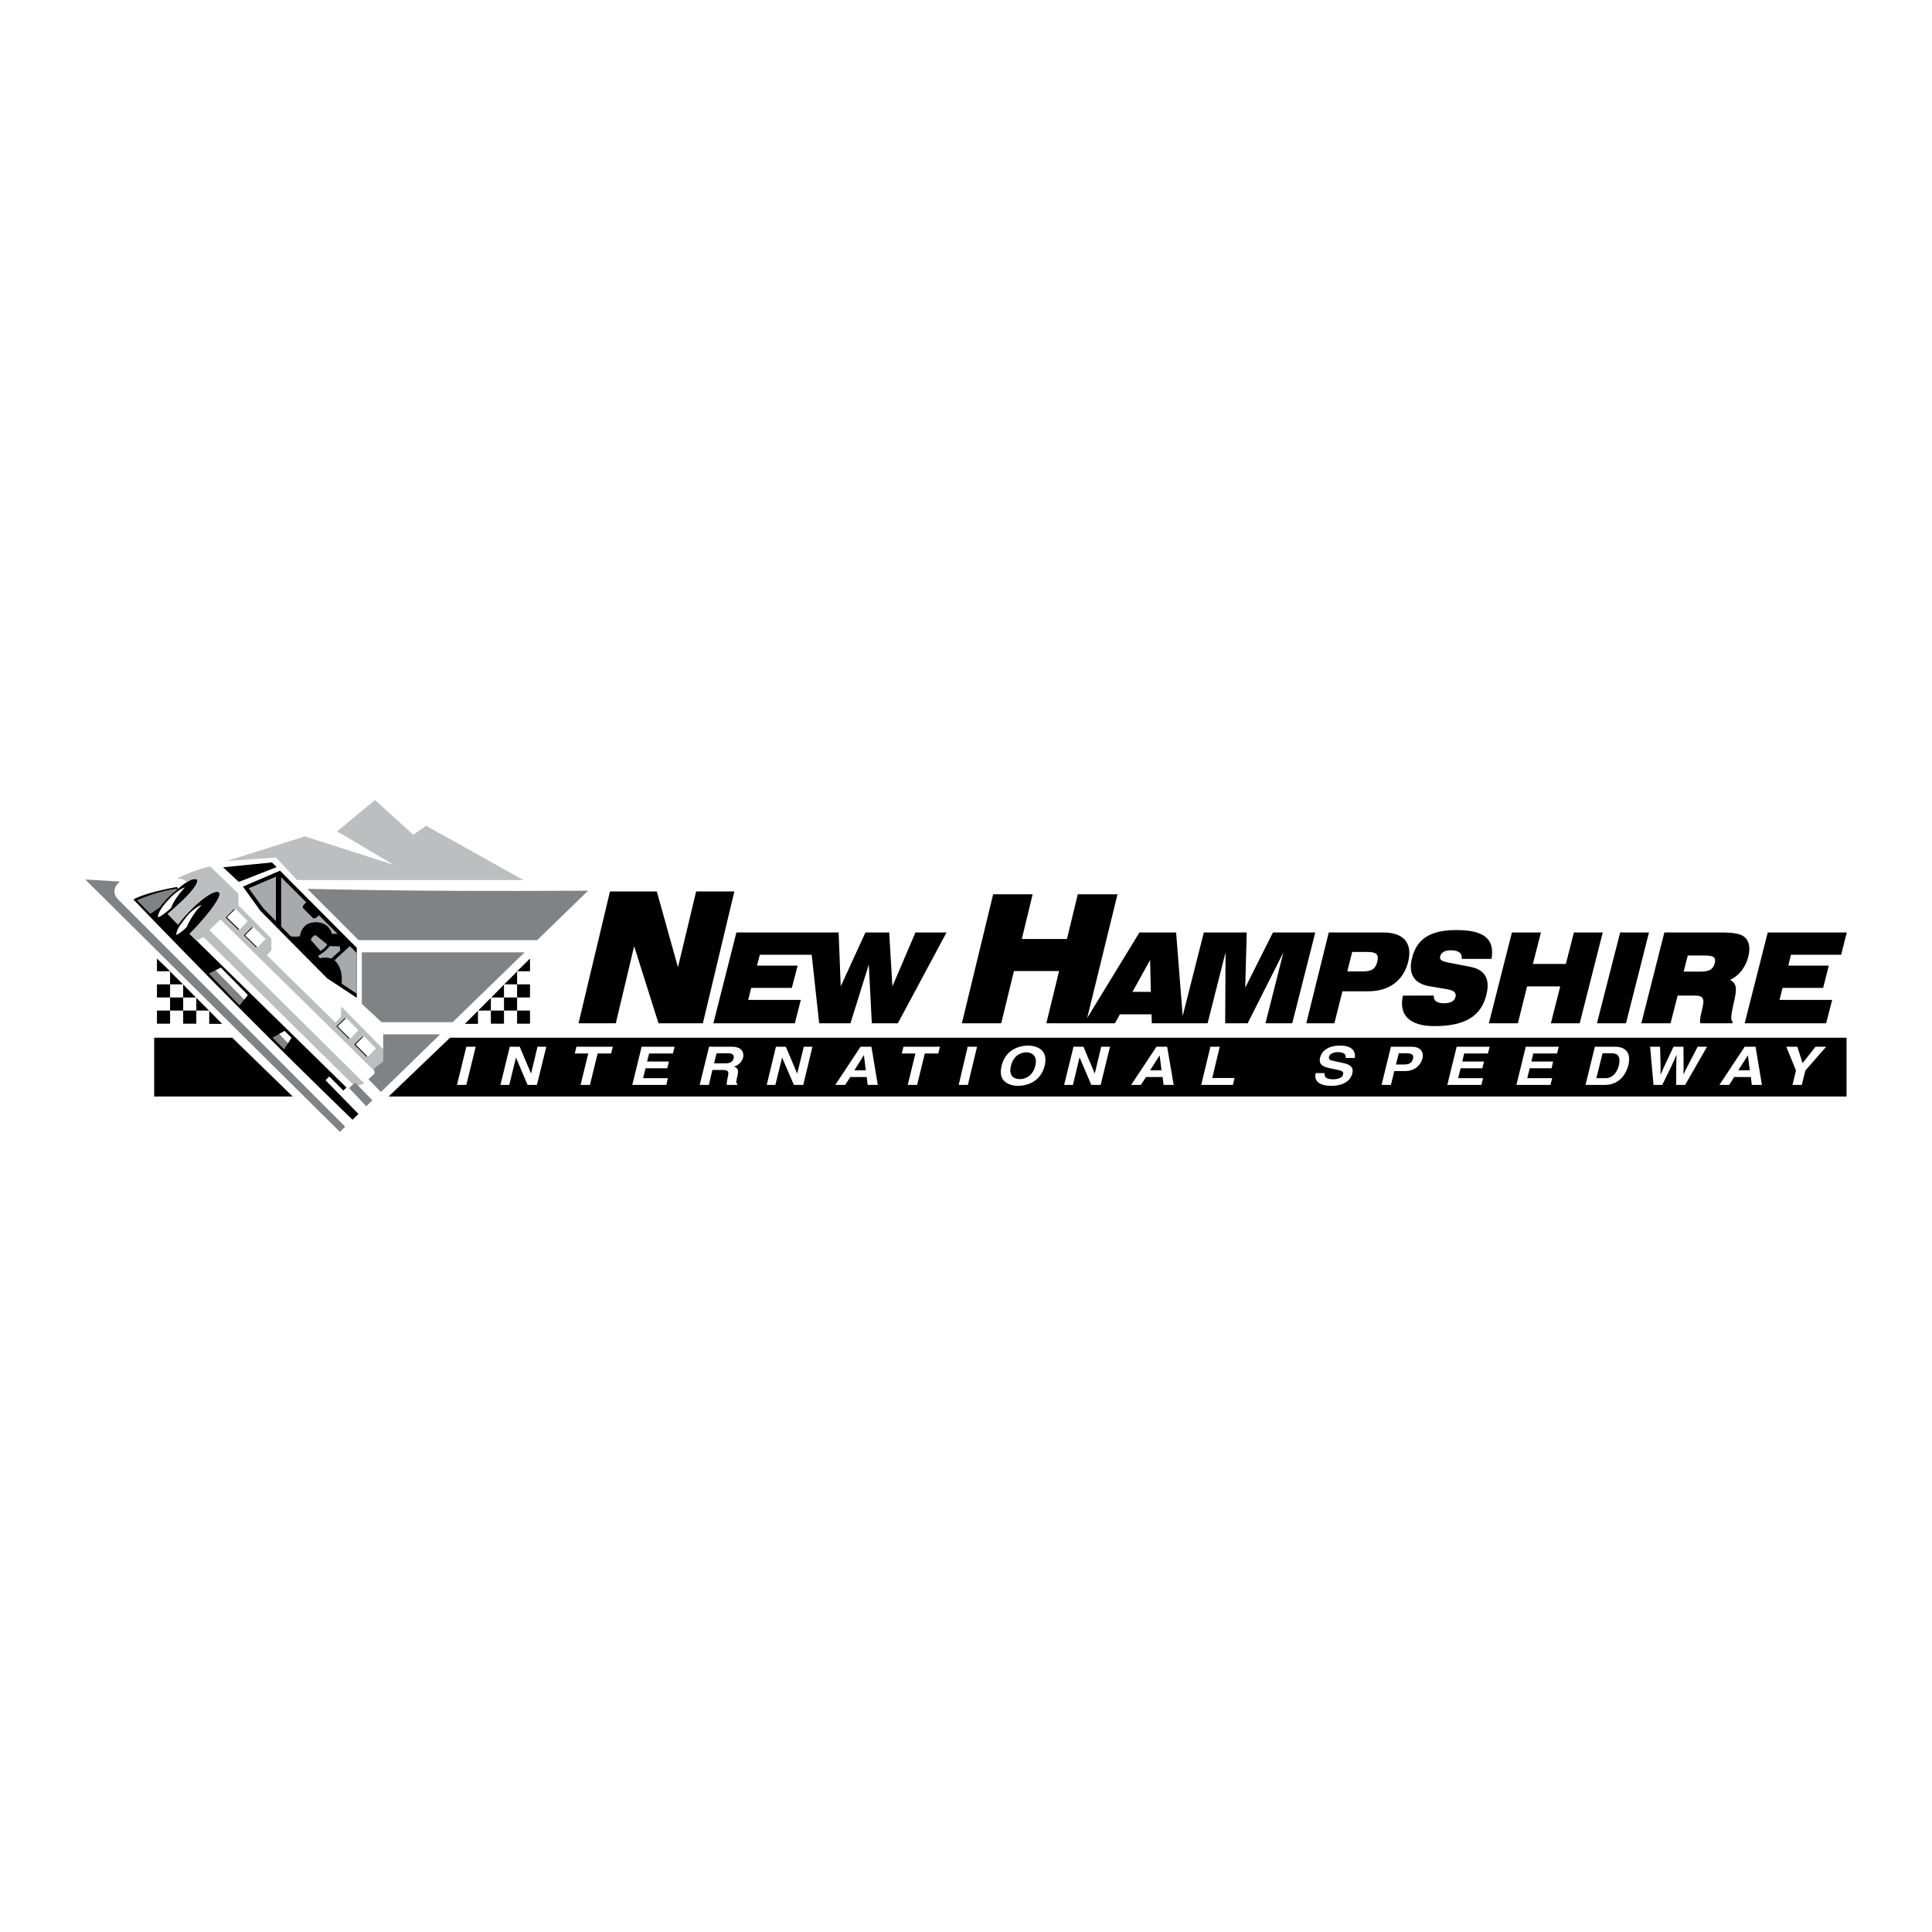 <?xml version="1.0" encoding="utf-8"?>
<!-- Generator: Adobe Illustrator 13.0.0, SVG Export Plug-In . SVG Version: 6.00 Build 14948)  -->
<!DOCTYPE svg PUBLIC "-//W3C//DTD SVG 1.0//EN" "http://www.w3.org/TR/2001/REC-SVG-20010904/DTD/svg10.dtd">
<svg version="1.0" id="Layer_1" xmlns="http://www.w3.org/2000/svg" xmlns:xlink="http://www.w3.org/1999/xlink" x="0px" y="0px"
	 width="192.756px" height="192.756px" viewBox="0 0 192.756 192.756" enable-background="new 0 0 192.756 192.756"
	 xml:space="preserve">
<g>
	<polygon fill-rule="evenodd" clip-rule="evenodd" fill="#FFFFFF" points="0,0 192.756,0 192.756,192.756 0,192.756 0,0 	"/>
	<path fill-rule="evenodd" clip-rule="evenodd" d="M35.765,111.139l-3.288-3.363l0.374-0.373l1.401,1.4l0.318-0.299l-15.658-15.34
		c1.233-1.177,3.363-3.718,2.952-4.111c-0.579-0.542-3.102,1.775-4.092,3.195l-1.046-1.065c0.878-0.748,2.298-1.999,2.803-2.859
		c0.392-0.691,0-0.672-0.299-0.598c-0.187,0-0.896,0.467-1.14,0.672c-0.112,0.094-0.224,0.187-0.317,0.28l-0.112-0.187
		c-2.055,0.374-3.55,0.803-4.354,1.251c7.194,7.493,14.481,14.835,21.861,21.974L35.765,111.139L35.765,111.139z"/>
	<polygon fill-rule="evenodd" clip-rule="evenodd" points="57.719,102.096 61.438,102.096 63.269,94.397 65.698,102.096 
		70.126,102.096 73.265,88.941 69.453,88.941 67.641,96.508 65.53,88.941 60.858,88.941 57.719,102.096 	"/>
	<path fill-rule="evenodd" clip-rule="evenodd" d="M130.328,102.096h2.803l0.804-3.195h2.597c2.093,0,3.494-1.104,3.961-2.934
		c0.449-1.85-0.411-2.934-2.504-2.934h-5.418L130.328,102.096L130.328,102.096z"/>
	<polygon fill-rule="evenodd" clip-rule="evenodd" points="108.149,102.096 108.336,102.096 111.232,102.096 111.736,101.199 
		114.895,101.199 114.913,102.096 117.809,102.096 118.052,102.096 120.481,102.096 122.274,95.014 122.237,102.096 
		124.479,102.096 128.049,95.014 126.255,102.096 128.927,102.096 131.225,93.033 127.002,93.033 124.236,98.545 124.386,93.033 
		120.107,93.033 117.996,101.367 117.342,93.033 113.68,93.033 108.467,101.572 111.494,89.222 107.532,89.222 106.448,93.687 
		101.945,93.687 103.029,89.222 99.087,89.222 95.967,102.096 99.891,102.096 101.161,96.882 105.664,96.882 104.394,102.096 
		108.149,102.096 	"/>
	<polygon fill-rule="evenodd" clip-rule="evenodd" points="81.729,102.096 84.85,102.096 86.681,96.229 86.98,102.096 
		89.577,102.096 94.435,93.033 91.333,93.033 89.035,98.414 88.717,93.033 86.344,93.033 83.878,98.414 83.672,93.033 
		82.009,93.033 80.739,93.033 73.471,93.033 71.172,102.096 79.3,102.096 79.898,99.76 74.647,99.76 74.946,98.564 79.001,98.564 
		79.58,96.34 75.526,96.34 75.806,95.257 80.982,95.257 81.729,102.096 	"/>
	<path fill-rule="evenodd" clip-rule="evenodd" d="M139.969,99.33c-0.43,1.924,0.636,3.045,3.14,3.045
		c3.046,0,4.708-0.971,5.213-3.232c0.337-1.514-0.187-2.373-1.569-2.671l-2.224-0.43c-0.636-0.131-0.935-0.243-0.841-0.635
		c0.075-0.355,0.448-0.598,1.065-0.598c0.784,0,1.158,0.299,1.083,0.86h2.971c0.355-2.018-0.803-2.877-3.493-2.877
		c-2.579,0-3.999,0.841-4.466,2.915c-0.337,1.514,0.262,2.43,1.774,2.691l1.85,0.316c0.58,0.113,0.842,0.336,0.748,0.729
		c-0.094,0.43-0.485,0.654-1.177,0.654c-0.711,0-1.047-0.299-0.991-0.766H139.969L139.969,99.33z"/>
	<polygon fill-rule="evenodd" clip-rule="evenodd" points="148.545,102.096 151.441,102.096 152.357,98.414 155.665,98.414 
		154.73,102.096 157.607,102.096 159.906,93.033 157.028,93.033 156.225,96.172 152.937,96.172 153.739,93.033 150.844,93.033 
		148.545,102.096 	"/>
	<polygon fill-rule="evenodd" clip-rule="evenodd" points="159.327,102.096 162.223,102.096 164.521,93.033 161.644,93.033 
		159.327,102.096 	"/>
	<path fill-rule="evenodd" clip-rule="evenodd" d="M171.715,93.033h-5.662l-2.298,9.062h2.915l0.71-2.766h1.719
		c0.71,0,0.935,0.225,0.822,0.896c-0.131,0.766-0.393,1.42-0.28,1.869h3.195l0.037-0.15c-0.299-0.205-0.093-0.953,0.187-2.26
		c0.206-1.029,0.243-1.533-0.448-1.926c0.859-0.373,1.551-1.251,1.812-2.297c0.225-0.878,0.094-1.57-0.355-1.962
		C173.676,93.146,172.892,93.033,171.715,93.033L171.715,93.033z"/>
	<polygon fill-rule="evenodd" clip-rule="evenodd" points="174.068,102.096 182.196,102.096 182.795,99.76 177.544,99.76 
		177.843,98.564 181.897,98.564 182.458,96.34 178.422,96.34 178.684,95.257 183.692,95.257 184.252,93.033 176.367,93.033 
		174.068,102.096 	"/>
	<polygon fill-rule="evenodd" clip-rule="evenodd" points="29.206,109.4 23.171,103.533 15.38,103.533 15.38,109.4 29.206,109.4 	
		"/>
	<polygon fill-rule="evenodd" clip-rule="evenodd" points="44.902,103.533 38.773,109.4 184.233,109.4 184.233,103.533 
		44.902,103.533 	"/>
	<polygon fill-rule="evenodd" clip-rule="evenodd" points="16.968,100.824 15.66,100.824 15.66,102.133 16.968,102.133 
		16.968,100.824 	"/>
	<polygon fill-rule="evenodd" clip-rule="evenodd" points="51.591,100.824 52.88,100.824 52.88,102.133 51.591,102.133 
		51.591,100.824 	"/>
	<polygon fill-rule="evenodd" clip-rule="evenodd" points="16.968,96.901 15.66,95.631 15.66,96.901 16.968,96.901 	"/>
	<polygon fill-rule="evenodd" clip-rule="evenodd" points="51.591,96.901 52.88,95.631 52.88,96.901 51.591,96.901 	"/>
	<polygon fill-rule="evenodd" clip-rule="evenodd" points="18.257,98.209 16.968,96.919 16.968,98.209 18.257,98.209 	"/>
	<polygon fill-rule="evenodd" clip-rule="evenodd" points="50.301,98.209 51.591,96.919 51.591,98.209 50.301,98.209 	"/>
	<polygon fill-rule="evenodd" clip-rule="evenodd" points="19.546,99.518 18.276,98.227 18.276,99.518 19.546,99.518 	"/>
	<polygon fill-rule="evenodd" clip-rule="evenodd" points="49.012,99.518 50.283,98.227 50.283,99.518 49.012,99.518 	"/>
	<polygon fill-rule="evenodd" clip-rule="evenodd" points="20.854,100.824 19.584,99.555 19.584,100.824 20.854,100.824 	"/>
	<polygon fill-rule="evenodd" clip-rule="evenodd" points="47.704,100.824 48.975,99.555 48.975,100.824 47.704,100.824 	"/>
	<polygon fill-rule="evenodd" clip-rule="evenodd" points="20.873,100.844 22.163,102.152 20.873,102.152 20.873,100.844 	"/>
	<polygon fill-rule="evenodd" clip-rule="evenodd" points="47.686,100.844 46.378,102.152 47.686,102.152 47.686,100.844 	"/>
	<polygon fill-rule="evenodd" clip-rule="evenodd" points="18.276,99.518 16.968,99.518 16.968,100.824 18.276,100.824 
		18.276,99.518 	"/>
	<polygon fill-rule="evenodd" clip-rule="evenodd" points="50.283,99.518 51.591,99.518 51.591,100.824 50.283,100.824 
		50.283,99.518 	"/>
	<polygon fill-rule="evenodd" clip-rule="evenodd" points="19.584,100.824 18.276,100.824 18.276,102.133 19.584,102.133 
		19.584,100.824 	"/>
	<polygon fill-rule="evenodd" clip-rule="evenodd" points="48.975,100.824 50.283,100.824 50.283,102.133 48.975,102.133 
		48.975,100.824 	"/>
	<polygon fill-rule="evenodd" clip-rule="evenodd" points="16.968,98.209 15.66,98.209 15.66,99.518 16.968,99.518 16.968,98.209 	
		"/>
	<polygon fill-rule="evenodd" clip-rule="evenodd" points="51.591,98.209 52.88,98.209 52.88,99.518 51.591,99.518 51.591,98.209 	
		"/>
	<polygon fill-rule="evenodd" clip-rule="evenodd" fill="#BCBEC0" points="52.226,87.802 29.636,87.802 27.543,85.56 22.648,85.896 
		30.421,83.448 39.296,86.288 33.635,82.944 37.409,79.823 41.239,83.28 42.51,82.383 52.226,87.802 	"/>
	<polygon fill-rule="evenodd" clip-rule="evenodd" points="27.6,86.512 23.825,87.988 22.256,86.531 27.132,86.045 27.6,86.512 	"/>
	<polygon fill-rule="evenodd" clip-rule="evenodd" points="35.597,99.555 35.597,94.565 27.936,86.867 24.236,88.456 25.974,90.866 
		28.721,93.65 32.645,97.611 35.597,99.555 	"/>
	<polygon fill-rule="evenodd" clip-rule="evenodd" fill="#808285" points="28.347,104.693 27.188,103.533 28.384,102.861 
		29.076,103.533 28.347,104.693 	"/>
	<polygon fill-rule="evenodd" clip-rule="evenodd" fill="#808285" points="23.9,100.32 20.836,97.125 22.031,96.546 24.722,99.273 
		23.9,100.32 	"/>
	<path fill-rule="evenodd" clip-rule="evenodd" fill="#BCBEC0" d="M35.728,108.318L35.428,108l-0.205,0.205L20.312,93.5l-0.71,0.355
		l-0.691-0.691c1.233-1.177,3.363-3.718,2.952-4.111c-0.579-0.542-3.102,1.775-4.092,3.195l-1.046-1.065
		c0.878-0.748,2.298-1.999,2.803-2.859c0.392-0.691,0-0.672-0.299-0.598c-0.093,0-0.354,0.131-0.598,0.28
		c-0.149-0.262-0.523-0.336-1.027-0.336c1.046-0.523,2.242-0.972,3.363-1.233l2.822,2.728v1.159l3.288,3.307v1.158l-0.448,0.523
		l6.839,6.707l0.561-0.598v-1.027l4.204,4.279v1.195l-0.916,0.748l0.019,0.225l-15.34-15.098l-1.103,1.046l15.453,15.303
		L35.728,108.318L35.728,108.318z"/>
	<path fill-rule="evenodd" clip-rule="evenodd" fill="#808285" d="M17.678,88.773c-0.673,0.504-1.252,1.083-1.719,1.738
		l-0.953,0.672l-1.345-1.364c1.233-0.523,2.522-0.953,3.943-1.159L17.678,88.773L17.678,88.773z"/>
	<path fill-rule="evenodd" clip-rule="evenodd" fill="#FFFFFF" d="M15.753,91.464c0.075-0.691,0.841-1.458,1.214-1.869
		c0.542-0.579,1.233-1.009,1.477-1.046c-0.673,0.691-1.177,1.476-1.364,2.018C16.875,90.81,15.734,91.707,15.753,91.464
		L15.753,91.464z"/>
	<path fill-rule="evenodd" clip-rule="evenodd" fill="#FFFFFF" d="M17.584,93.22c0.075-0.691,0.673-1.252,0.99-1.719
		c0.467-0.635,1.308-1.177,1.551-1.214c-0.542,0.504-1.047,1.233-1.42,2.037C18.818,92.436,17.547,93.463,17.584,93.22L17.584,93.22
		z"/>
	<path fill-rule="evenodd" clip-rule="evenodd" fill="#808285" d="M34.438,112.408L11.792,89.745
		c-0.636-0.635-0.393-1.327,0.168-1.793c-1.158-0.075-2.298-0.131-3.457-0.206l25.411,25.186L34.438,112.408L34.438,112.408z"/>
	<path fill-rule="evenodd" clip-rule="evenodd" fill="#808285" d="M35.784,93.799l-5.12-5.12c9.417,0.224,18.722,0.243,28.008,0.187
		l-5.082,4.933H35.784L35.784,93.799z"/>
	<polygon fill-rule="evenodd" clip-rule="evenodd" fill="#808285" points="36.101,95.014 36.101,100.152 38.063,101.982 
		45.163,101.982 52.338,95.014 36.101,95.014 	"/>
	<polygon fill-rule="evenodd" clip-rule="evenodd" fill="#808285" points="38.231,103.197 38.231,105.869 37.315,106.617 
		37.372,107.121 36.755,107.664 38.007,108.953 43.911,103.197 38.231,103.197 	"/>
	<polygon fill-rule="evenodd" clip-rule="evenodd" fill="#808285" points="37.147,109.775 35.428,108 34.831,108.561 36.55,110.373 
		37.147,109.775 	"/>
	<polygon fill-rule="evenodd" clip-rule="evenodd" fill="#FFFFFF" points="27.861,103.16 28.739,104.076 29.076,103.533 
		28.384,102.861 27.861,103.16 	"/>
	<polygon fill-rule="evenodd" clip-rule="evenodd" fill="#FFFFFF" points="24.367,99.723 21.508,96.808 22.031,96.546 
		24.722,99.273 24.367,99.723 	"/>
	<polygon fill-rule="evenodd" clip-rule="evenodd" points="34.494,101.629 33.69,102.395 34.887,103.572 34.812,103.646 
		33.56,102.395 34.419,101.572 34.494,101.629 	"/>
	<polygon fill-rule="evenodd" clip-rule="evenodd" points="23.433,90.754 22.648,91.52 23.863,92.697 23.788,92.772 22.518,91.539 
		23.358,90.698 23.433,90.754 	"/>
	<polygon fill-rule="evenodd" clip-rule="evenodd" points="35.335,104.207 36.176,103.402 36.232,103.459 35.484,104.207 
		36.643,105.365 36.568,105.439 35.335,104.207 	"/>
	<polygon fill-rule="evenodd" clip-rule="evenodd" points="24.33,93.313 25.152,92.491 25.208,92.566 24.46,93.313 25.638,94.454 
		25.563,94.528 24.33,93.313 	"/>
	<polygon fill-rule="evenodd" clip-rule="evenodd" fill="#FFFFFF" points="33.69,102.395 34.55,101.572 35.746,102.787 
		34.942,103.646 33.69,102.395 	"/>
	<polygon fill-rule="evenodd" clip-rule="evenodd" fill="#FFFFFF" points="22.648,91.52 23.507,90.679 24.704,91.894 23.919,92.753 
		22.648,91.52 	"/>
	<polygon fill-rule="evenodd" clip-rule="evenodd" fill="#FFFFFF" points="35.484,104.207 36.307,103.385 37.502,104.6 
		36.699,105.439 35.484,104.207 	"/>
	<polygon fill-rule="evenodd" clip-rule="evenodd" fill="#FFFFFF" points="24.46,93.313 25.283,92.491 26.497,93.669 25.694,94.528 
		24.46,93.313 	"/>
	<path fill-rule="evenodd" clip-rule="evenodd" fill="#A7A9AC" d="M31.729,95.369c0.448-0.262,0.859-0.561,1.158-0.972l1.009,0.019
		l0.056,0.411l-0.896,0.804c-0.355-0.112-0.804-0.131-1.14-0.019L31.729,95.369L31.729,95.369z"/>
	<path fill-rule="evenodd" clip-rule="evenodd" fill="#A7A9AC" d="M31.056,93.837c-0.149-0.15,0.318-0.635,0.486-0.504l1.103,0.896
		c-0.149,0.262-0.374,0.467-0.673,0.635L31.056,93.837L31.056,93.837z"/>
	<polygon fill-rule="evenodd" clip-rule="evenodd" fill="#A7A9AC" points="27.525,87.465 27.525,91.894 26.273,90.623 
		24.815,88.624 27.525,87.465 	"/>
	<path fill-rule="evenodd" clip-rule="evenodd" fill="#A7A9AC" d="M34.905,94.397l-1.532,1.401c0.617,0.598,0.804,1.401,0.71,2.336
		l1.513,1.008v-4.054L34.905,94.397L34.905,94.397z"/>
	<path fill-rule="evenodd" clip-rule="evenodd" fill="#A7A9AC" d="M29.02,93.426c0.318,0.037,0.617,0.037,0.916-0.019
		c0-0.411,0.299-0.878,0.579-1.103c0.542-0.393,1.439-0.411,2.037,0.019c0.28,0.205,0.486,0.542,0.58,0.859l0.542-0.019
		l-1.868-1.869c-0.112,0.206-0.449,0.43-0.58,0.299l-0.99-0.99c-0.112-0.131,0.112-0.449,0.336-0.561l-2.522-2.522v4.914
		L29.02,93.426L29.02,93.426z"/>
	<polygon fill-rule="evenodd" clip-rule="evenodd" fill="#FFFFFF" points="112.988,98.957 114.745,95.78 114.819,98.957 
		112.988,98.957 	"/>
	<path fill-rule="evenodd" clip-rule="evenodd" fill="#FFFFFF" d="M136.438,94.977c0.841,0,1.159,0.206,0.972,0.99
		c-0.187,0.747-0.616,0.953-1.457,0.953h-1.532l0.485-1.943H136.438L136.438,94.977z"/>
	<path fill-rule="evenodd" clip-rule="evenodd" fill="#FFFFFF" d="M167.978,96.938l0.411-1.607h1.625
		c0.841,0,1.234,0.094,1.065,0.785c-0.168,0.635-0.616,0.822-1.42,0.822H167.978L167.978,96.938z"/>
	<polygon fill-rule="evenodd" clip-rule="evenodd" fill="#FFFFFF" points="52.992,107.084 52.973,107.084 51.852,104.432 
		50.862,104.432 49.928,108.242 50.806,108.242 51.479,105.516 52.637,108.242 53.571,108.242 54.505,104.432 53.627,104.432 
		52.992,107.084 	"/>
	<polygon fill-rule="evenodd" clip-rule="evenodd" fill="#FFFFFF" points="59.625,105.104 60.971,105.104 61.139,104.432 
		57.514,104.432 57.346,105.104 58.691,105.104 57.925,108.242 58.859,108.242 59.625,105.104 	"/>
	<polygon fill-rule="evenodd" clip-rule="evenodd" fill="#FFFFFF" points="67.305,104.432 64.016,104.432 63.082,108.242 
		66.482,108.242 66.632,107.57 64.166,107.57 64.408,106.58 66.576,106.58 66.744,105.906 64.558,105.906 64.764,105.104 
		67.136,105.104 67.305,104.432 	"/>
	<path fill-rule="evenodd" clip-rule="evenodd" fill="#FFFFFF" d="M69.808,108.242h0.916l0.354-1.494h0.972
		c0.691,0,0.673,0.205,0.561,0.709c-0.093,0.393-0.112,0.6-0.093,0.785h1.028l0.037-0.111c-0.187-0.057-0.149-0.205-0.019-0.748
		c0.168-0.709,0-0.84-0.336-0.971c0.467-0.131,0.804-0.486,0.916-0.916c0.075-0.318,0.038-1.064-1.14-1.064h-2.261L69.808,108.242
		L69.808,108.242z"/>
	<path fill-rule="evenodd" clip-rule="evenodd" d="M71.247,106.094l0.243-1.01h1.159c0.561,0,0.598,0.301,0.542,0.506
		c-0.093,0.373-0.374,0.504-0.859,0.504H71.247L71.247,106.094z"/>
	<polygon fill-rule="evenodd" clip-rule="evenodd" fill="#FFFFFF" points="79.543,107.084 79.524,107.084 78.403,104.432 
		77.414,104.432 76.498,108.242 77.357,108.242 78.03,105.516 79.207,108.242 80.141,108.242 81.057,104.432 80.197,104.432 
		79.543,107.084 	"/>
	<polygon fill-rule="evenodd" clip-rule="evenodd" fill="#FFFFFF" points="84.831,107.457 86.475,107.457 86.568,108.242 
		87.577,108.242 86.942,104.432 85.859,104.432 83.336,108.242 84.327,108.242 84.831,107.457 	"/>
	<polygon fill-rule="evenodd" clip-rule="evenodd" points="86.176,105.291 86.195,105.291 86.382,106.785 85.242,106.785 
		86.176,105.291 	"/>
	<polygon fill-rule="evenodd" clip-rule="evenodd" fill="#FFFFFF" points="92.267,105.104 93.613,105.104 93.781,104.432 
		90.137,104.432 89.969,105.104 91.333,105.104 90.567,108.242 91.501,108.242 92.267,105.104 	"/>
	<polygon fill-rule="evenodd" clip-rule="evenodd" fill="#FFFFFF" points="97.48,104.432 96.546,104.432 95.649,108.242 
		96.565,108.242 97.48,104.432 	"/>
	<path fill-rule="evenodd" clip-rule="evenodd" fill="#FFFFFF" d="M99.928,106.336c-0.448,1.775,1.065,2,1.645,2
		c0.598,0,2.205-0.225,2.653-2c0.43-1.793-1.065-2.018-1.663-2.018S100.357,104.543,99.928,106.336L99.928,106.336z"/>
	<path fill-rule="evenodd" clip-rule="evenodd" d="M100.862,106.336c0.262-1.064,1.027-1.344,1.532-1.344
		c0.504,0,1.158,0.279,0.896,1.344c-0.262,1.066-1.046,1.328-1.551,1.328S100.601,107.402,100.862,106.336L100.862,106.336z"/>
	<polygon fill-rule="evenodd" clip-rule="evenodd" fill="#FFFFFF" points="109.232,107.084 109.214,107.084 108.093,104.432 
		107.103,104.432 106.169,108.242 107.047,108.242 107.701,105.516 107.72,105.516 108.878,108.242 109.812,108.242 
		110.746,104.432 109.868,104.432 109.232,107.084 	"/>
	<polygon fill-rule="evenodd" clip-rule="evenodd" fill="#FFFFFF" points="114.334,107.457 115.996,107.457 116.09,108.242 
		117.1,108.242 116.445,104.432 115.381,104.432 112.857,108.242 113.829,108.242 114.334,107.457 	"/>
	<polygon fill-rule="evenodd" clip-rule="evenodd" points="115.698,105.291 115.885,106.785 114.745,106.785 115.698,105.291 	"/>
	<polygon fill-rule="evenodd" clip-rule="evenodd" fill="#FFFFFF" points="121.695,104.432 120.762,104.432 119.846,108.242 
		123.004,108.242 123.172,107.551 120.948,107.551 121.695,104.432 	"/>
	<path fill-rule="evenodd" clip-rule="evenodd" fill="#FFFFFF" d="M131.262,107.066c-0.111,0.467-0.037,1.27,1.607,1.27
		c0.393,0,1.774-0.094,2.056-1.252c0.168-0.672-0.337-0.896-0.916-1.027l-1.028-0.225c-0.187-0.037-0.448-0.094-0.392-0.393
		c0.094-0.355,0.542-0.467,0.896-0.467c0.822,0,0.785,0.412,0.785,0.58h0.896c0.094-0.469-0.074-1.234-1.457-1.234
		c-1.438,0-1.888,0.748-1.999,1.178c-0.206,0.84,0.467,0.971,1.14,1.121l0.467,0.094c0.448,0.094,0.767,0.168,0.691,0.467
		c-0.094,0.41-0.616,0.504-1.047,0.504c-0.821,0-0.84-0.41-0.803-0.615H131.262L131.262,107.066z"/>
	<path fill-rule="evenodd" clip-rule="evenodd" fill="#FFFFFF" d="M139.109,106.859h1.084c1.196,0,1.625-0.877,1.72-1.215
		c0.187-0.746-0.225-1.213-1.104-1.213h-2.036l-0.935,3.811h0.935L139.109,106.859L139.109,106.859z"/>
	<path fill-rule="evenodd" clip-rule="evenodd" d="M139.277,106.205l0.281-1.121h0.729c0.579,0,0.784,0.15,0.691,0.523
		c-0.037,0.168-0.131,0.598-0.841,0.598H139.277L139.277,106.205z"/>
	<polygon fill-rule="evenodd" clip-rule="evenodd" fill="#FFFFFF" points="148.62,104.432 145.332,104.432 144.397,108.242 
		147.798,108.242 147.967,107.57 145.481,107.57 145.724,106.58 147.892,106.58 148.06,105.906 145.893,105.906 146.079,105.104 
		148.452,105.104 148.62,104.432 	"/>
	<polygon fill-rule="evenodd" clip-rule="evenodd" fill="#FFFFFF" points="155.515,104.432 152.227,104.432 151.292,108.242 
		154.692,108.242 154.86,107.57 152.376,107.57 152.619,106.58 154.805,106.58 154.954,105.906 152.787,105.906 152.974,105.104 
		155.347,105.104 155.515,104.432 	"/>
	<path fill-rule="evenodd" clip-rule="evenodd" fill="#FFFFFF" d="M158.187,108.242h1.943c1.477,0,2.148-1.176,2.336-1.998
		c0.187-0.729,0.131-1.812-1.364-1.812h-1.98L158.187,108.242L158.187,108.242z"/>
	<path fill-rule="evenodd" clip-rule="evenodd" d="M159.887,105.084h0.897c0.393,0,0.99,0.094,0.729,1.215
		c-0.149,0.617-0.579,1.271-1.327,1.271h-0.915L159.887,105.084L159.887,105.084z"/>
	<path fill-rule="evenodd" clip-rule="evenodd" fill="#FFFFFF" d="M164.97,108.242h0.878c0.952-1.961,1.103-2.242,1.401-2.971h0.019
		c-0.019,0.729-0.037,1.104-0.037,2.971h0.896l2.187-3.811h-0.935c-1.103,2.092-1.252,2.41-1.42,2.783
		c0.019-0.504,0.019-0.691,0-2.783h-0.99c-0.953,1.998-1.121,2.373-1.29,2.783h-0.018c0.018-0.449,0.037-0.711-0.038-2.783h-0.99
		L164.97,108.242L164.97,108.242z"/>
	<polygon fill-rule="evenodd" clip-rule="evenodd" fill="#FFFFFF" points="173.022,107.457 174.686,107.457 174.779,108.242 
		175.788,108.242 175.152,104.432 174.068,104.432 171.546,108.242 172.518,108.242 173.022,107.457 	"/>
	<polygon fill-rule="evenodd" clip-rule="evenodd" points="174.387,105.291 174.573,106.785 173.434,106.785 174.387,105.291 	"/>
	<polygon fill-rule="evenodd" clip-rule="evenodd" fill="#FFFFFF" points="180.122,106.805 182.196,104.432 181.132,104.432 
		179.843,106.074 179.319,104.432 178.217,104.432 179.188,106.805 178.833,108.242 179.768,108.242 180.122,106.805 	"/>
	<polygon fill-rule="evenodd" clip-rule="evenodd" fill="#FFFFFF" points="47.461,104.432 46.527,104.432 45.593,108.242 
		46.527,108.242 47.461,104.432 	"/>
</g>
</svg>

